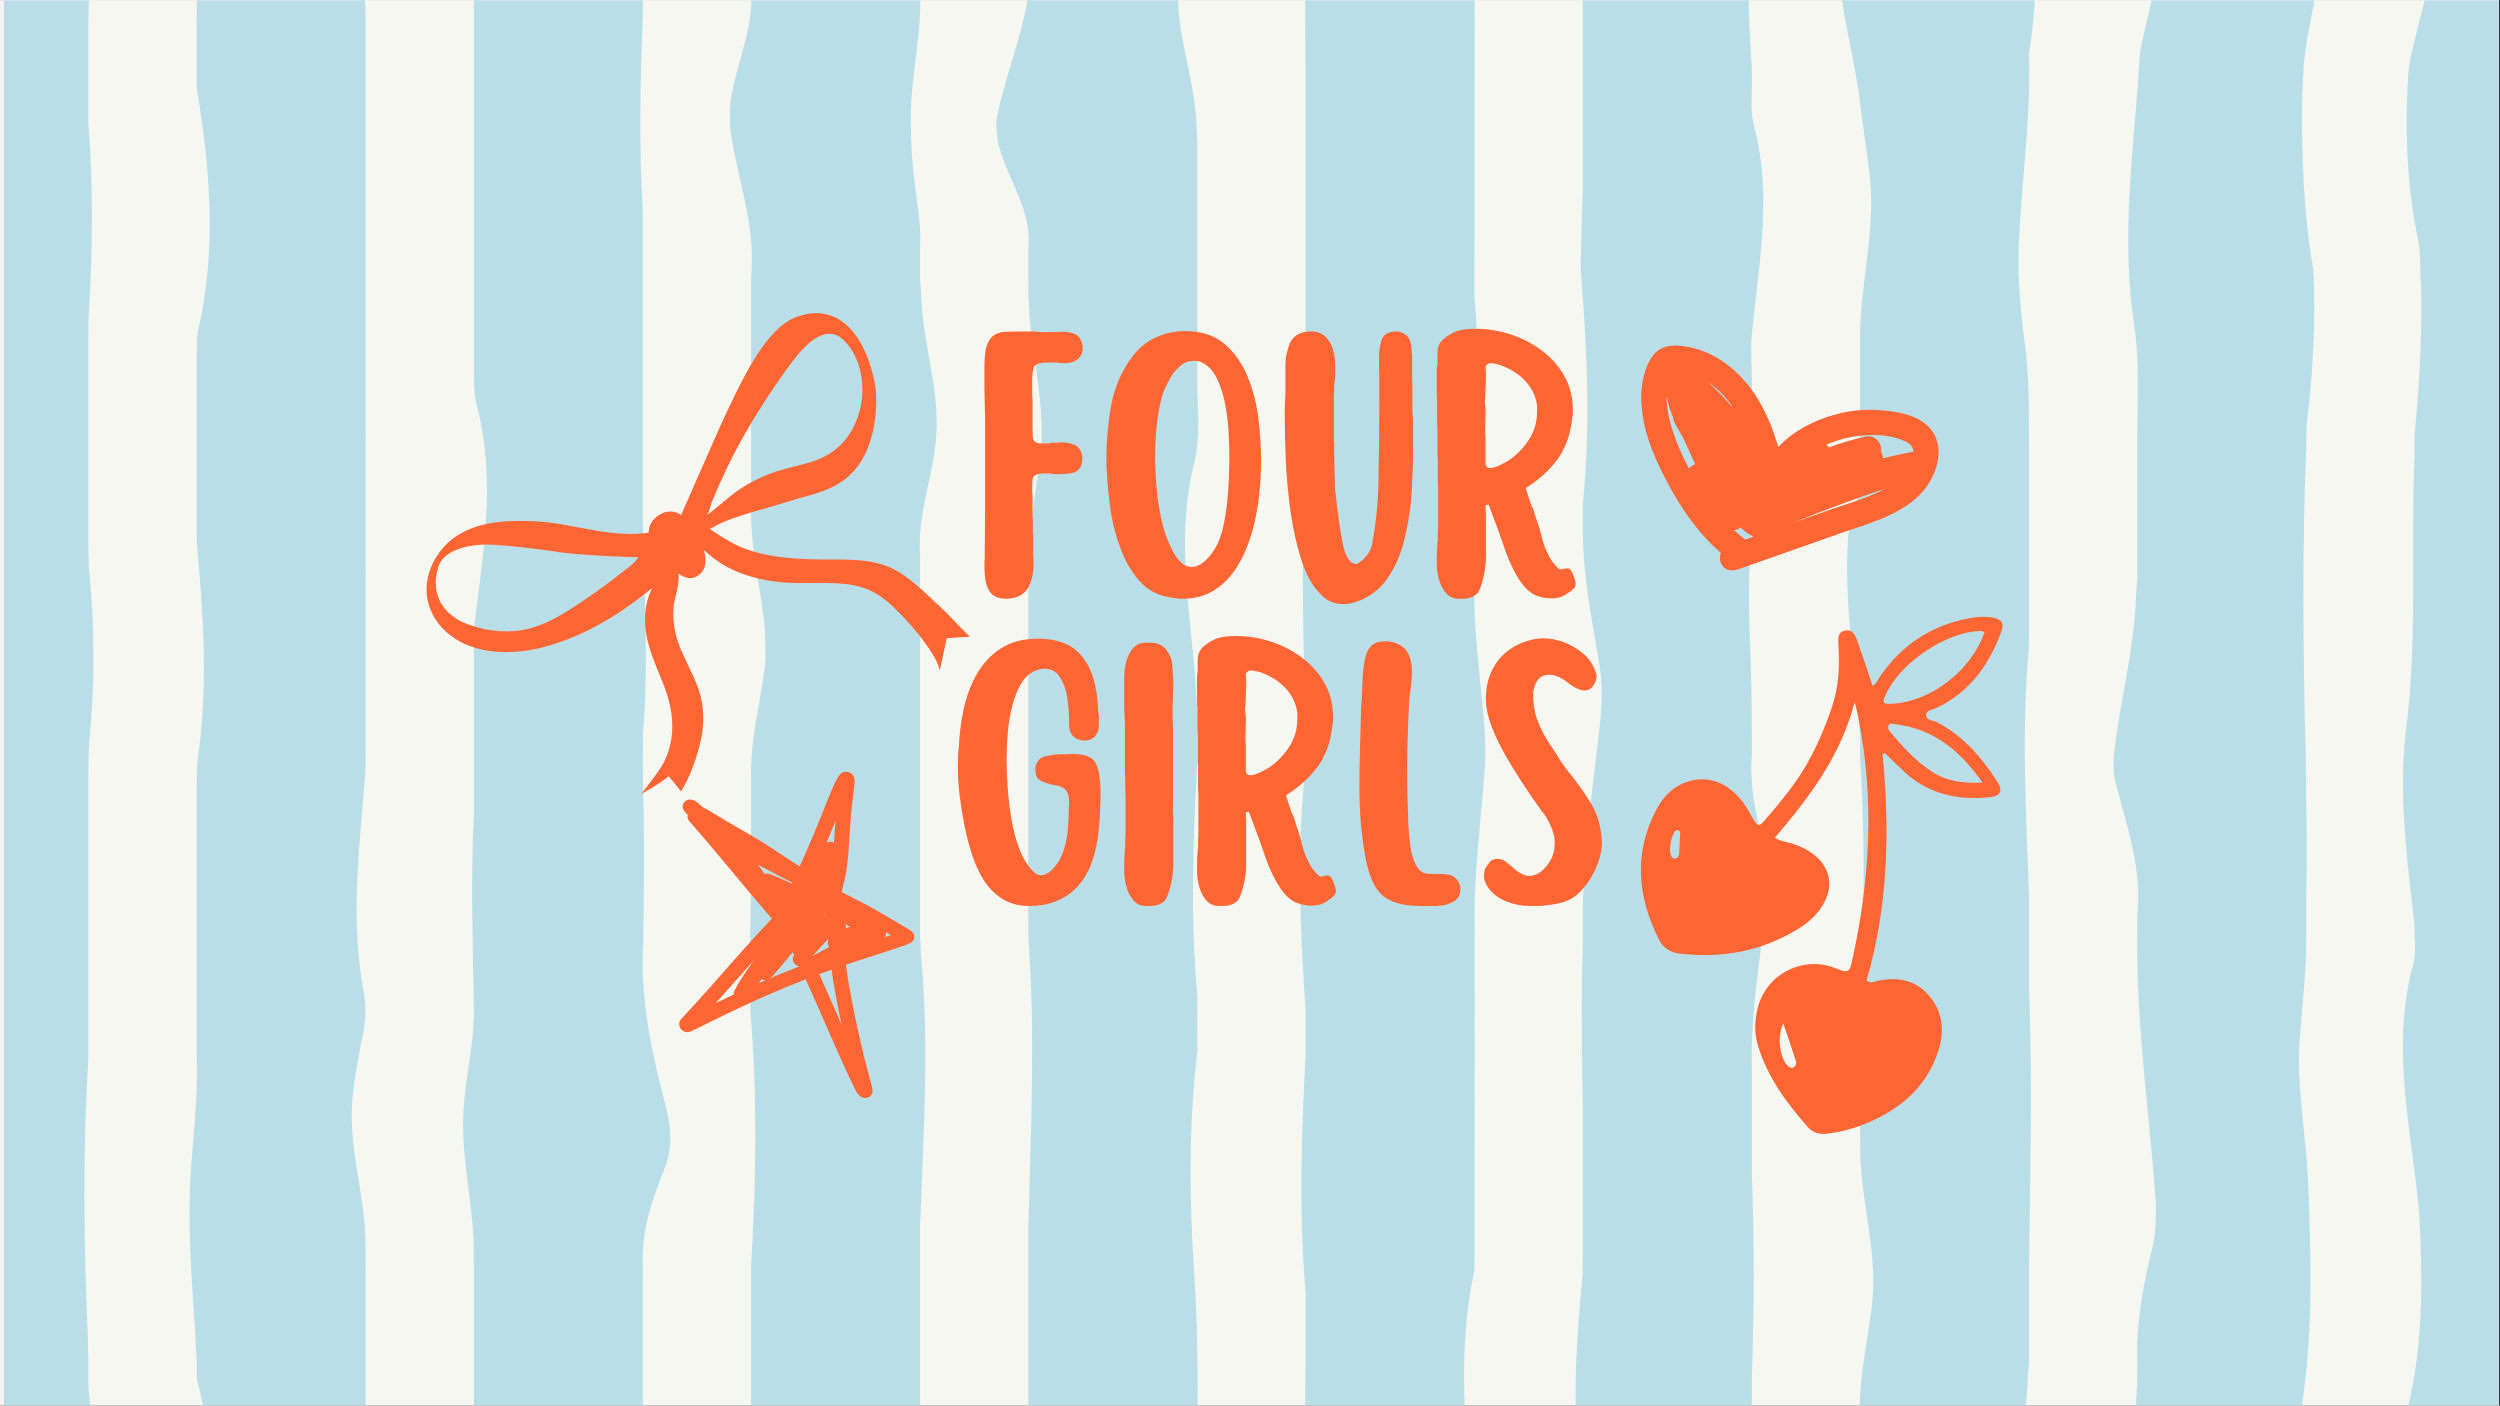 <svg version="1.0" preserveAspectRatio="xMidYMid meet" height="768" viewBox="0 0 1024.5 576" zoomAndPan="magnify" width="1366" xmlns:xlink="http://www.w3.org/1999/xlink" xmlns="http://www.w3.org/2000/svg"><rect x="0" y="0" width="1024.5" height="576" fill="#333333" stroke="none"/><defs><g></g><clipPath id="3484e68fe2"><path clip-rule="nonzero" d="M 0 0.141 L 1024 0.141 L 1024 575.859 L 0 575.859 Z M 0 0.141"></path></clipPath><clipPath id="d3f7ea6900"><path clip-rule="nonzero" d="M 1.594 0.141 L 1024 0.141 L 1024 575.859 L 1.594 575.859 Z M 1.594 0.141"></path></clipPath><clipPath id="e161f88865"><path clip-rule="nonzero" d="M 1.594 0.141 L 40 0.141 L 40 575.859 L 1.594 575.859 Z M 1.594 0.141"></path></clipPath><clipPath id="29912efaf9"><path clip-rule="nonzero" d="M 77 0.141 L 150 0.141 L 150 575.859 L 77 575.859 Z M 77 0.141"></path></clipPath><clipPath id="3d1484a448"><path clip-rule="nonzero" d="M 189 0.141 L 275 0.141 L 275 575.859 L 189 575.859 Z M 189 0.141"></path></clipPath><clipPath id="30c3ce51fe"><path clip-rule="nonzero" d="M 299 0.141 L 386 0.141 L 386 575.859 L 299 575.859 Z M 299 0.141"></path></clipPath><clipPath id="b4aa67ec96"><path clip-rule="nonzero" d="M 408 0.141 L 495 0.141 L 495 575.859 L 408 575.859 Z M 408 0.141"></path></clipPath><clipPath id="23155b3270"><path clip-rule="nonzero" d="M 532 0.141 L 609 0.141 L 609 575.859 L 532 575.859 Z M 532 0.141"></path></clipPath><clipPath id="f8a557f6c8"><path clip-rule="nonzero" d="M 644 0.141 L 725 0.141 L 725 575.859 L 644 575.859 Z M 644 0.141"></path></clipPath><clipPath id="57d8ac505e"><path clip-rule="nonzero" d="M 752 0.141 L 835 0.141 L 835 575.859 L 752 575.859 Z M 752 0.141"></path></clipPath><clipPath id="772008d9c9"><path clip-rule="nonzero" d="M 866 0.141 L 951 0.141 L 951 575.859 L 866 575.859 Z M 866 0.141"></path></clipPath><clipPath id="10f607e64b"><path clip-rule="nonzero" d="M 980 0.141 L 1024 0.141 L 1024 575.859 L 980 575.859 Z M 980 0.141"></path></clipPath><clipPath id="513e947fea"><rect height="277" y="0" width="277" x="0"></rect></clipPath><clipPath id="20378996ff"><path clip-rule="nonzero" d="M 174 128 L 398 128 L 398 326 L 174 326 Z M 174 128"></path></clipPath><clipPath id="7517121f06"><path clip-rule="nonzero" d="M 162.359 233.641 L 338.488 118.098 L 424.426 249.102 L 248.293 364.641 Z M 162.359 233.641"></path></clipPath><clipPath id="30f8d0d5cb"><path clip-rule="nonzero" d="M 162.359 233.641 L 338.488 118.098 L 424.426 249.102 L 248.293 364.641 Z M 162.359 233.641"></path></clipPath><clipPath id="4f6755cd3e"><path clip-rule="nonzero" d="M 672 141 L 795 141 L 795 234 L 672 234 Z M 672 141"></path></clipPath><clipPath id="5845ac83a2"><path clip-rule="nonzero" d="M 695.902 115.207 L 802.895 181.637 L 752.676 262.52 L 645.684 196.09 Z M 695.902 115.207"></path></clipPath><clipPath id="2fc436551e"><path clip-rule="nonzero" d="M 695.902 115.207 L 802.895 181.637 L 752.676 262.52 L 645.684 196.09 Z M 695.902 115.207"></path></clipPath><clipPath id="2017fe27cb"><path clip-rule="nonzero" d="M 278 316 L 375 316 L 375 450 L 278 450 Z M 278 316"></path></clipPath><clipPath id="e0388c738b"><path clip-rule="nonzero" d="M 232.219 376.258 L 320.742 287.734 L 419.863 386.859 L 331.344 475.383 Z M 232.219 376.258"></path></clipPath><clipPath id="5ca3e45524"><path clip-rule="nonzero" d="M 232.219 376.258 L 320.742 287.734 L 419.863 386.859 L 331.344 475.383 Z M 232.219 376.258"></path></clipPath><clipPath id="4812a20e5b"><path clip-rule="nonzero" d="M 672 252 L 821 252 L 821 465 L 672 465 Z M 672 252"></path></clipPath><clipPath id="6fb9a31eb2"><path clip-rule="nonzero" d="M 702.938 222.535 L 840.637 258.941 L 783.344 475.637 L 645.645 439.23 Z M 702.938 222.535"></path></clipPath><clipPath id="4d3ab81345"><path clip-rule="nonzero" d="M 702.938 222.535 L 840.637 258.941 L 783.344 475.637 L 645.645 439.23 Z M 702.938 222.535"></path></clipPath></defs><g clip-path="url(#3484e68fe2)"><path fill-rule="nonzero" fill-opacity="1" d="M 0 0.141 L 1024 0.141 L 1024 575.859 L 0 575.859 Z M 0 0.141" fill="#ffffff"></path><path fill-rule="nonzero" fill-opacity="1" d="M 0 0.141 L 1024 0.141 L 1024 575.859 L 0 575.859 Z M 0 0.141" fill="#f6f4f0"></path></g><g clip-path="url(#d3f7ea6900)"><path fill-rule="nonzero" fill-opacity="1" d="M 1.594 -197.527 L 1024.098 -197.527 L 1024.098 824.973 L 1.594 824.973 Z M 1.594 -197.527" fill="#f6f7f1"></path></g><g clip-path="url(#e161f88865)"><path fill-rule="nonzero" fill-opacity="1" d="M 36.219 783.062 C 37.391 760.863 39.496 738.926 38.914 717.082 C 38.832 713.961 38.691 710.844 38.488 707.727 C 36.109 691.605 34.988 675.371 34.629 659.066 C 34.566 655.805 34.547 652.539 34.633 649.273 C 38.918 622.004 38.918 595.422 36.223 568.324 C 36.219 564.609 36.219 560.867 36.219 557.105 C 36.109 554 36.074 551.098 36.027 548.145 C 34.316 510.555 33.805 472.211 36.211 434.27 C 36.219 431.242 36.219 428.195 36.219 425.145 L 36.219 317.16 C 36.246 313.129 36.297 309.098 36.48 305.055 C 38.918 281 38.918 256.973 36.426 232.836 C 36.273 228.863 36.242 224.887 36.219 220.918 L 36.219 139.035 C 36.23 136.25 36.238 133.48 36.258 130.711 C 37.895 104.109 38.406 77.523 36.219 50.875 C 36.219 48.32 36.219 45.777 36.219 43.25 L 36.219 9.277 C 36.289 6.695 36.305 4.422 36.324 2.137 C 38.406 -23.703 32.27 -48.242 29.715 -74.316 C 28.18 -89.145 33.805 -103.457 35.848 -118.285 C 35.848 -121.863 36.871 -125.953 36.219 -129.324 L 36.219 -197.527 L 1.594 -197.527 L 1.594 824.973 L 36.219 824.973 Z M 36.219 783.062" fill="#b9dee8"></path></g><g clip-path="url(#29912efaf9)"><path fill-rule="nonzero" fill-opacity="1" d="M 149.828 712.883 C 150.879 698.691 144.234 686.422 140.656 672.621 C 135.031 649.613 148.324 629.676 149.746 607.648 C 149.801 605.195 149.809 602.738 149.828 600.27 L 149.828 522.371 C 149.824 518.5 149.82 514.609 149.809 510.691 C 149.859 491.125 143.211 472.211 144.234 452.781 C 144.574 446.988 145.484 441.309 146.488 435.672 C 146.988 432.855 147.512 430.051 148 427.238 C 149.859 420.062 150.371 412.902 148.836 405.234 C 143.211 374.051 147.812 344.398 149.84 314.262 C 149.828 310.715 149.828 307.125 149.828 303.535 L 149.828 239.141 C 149.832 236.055 149.836 232.969 149.852 229.891 C 149.859 214.539 149.859 199.203 149.863 184.062 C 149.844 181.039 149.84 178.016 149.828 175.004 L 149.828 7.113 C 149.777 4.434 149.723 1.77 149.512 -0.891 C 147.812 -18.078 141.168 -34.441 142.188 -51.824 C 143.723 -68.184 149.859 -83.008 149.824 -99.398 C 149.828 -103.438 149.828 -107.379 149.828 -111.211 L 149.828 -197.527 L 80.586 -197.527 L 80.586 -121.438 C 80.586 -119.273 80.586 -117.074 80.57 -114.844 C 80.328 -105.504 78.793 -95.789 78.793 -86.586 C 77.773 -56.934 82.371 -27.281 80.617 2.293 C 80.609 4.434 80.602 6.578 80.586 8.797 L 80.586 28.219 C 80.586 30.695 80.59 33.184 80.582 35.668 C 85.953 68.832 89.02 100.531 81.352 134.785 C 80.328 138.875 80.84 143.477 80.586 147.375 L 80.586 210.832 C 80.586 214.547 80.586 218.27 80.59 222 C 83.395 252.371 85.441 282.023 80.832 312.363 C 80.641 316.176 80.602 319.969 80.586 323.75 L 80.586 425.145 C 80.586 428.195 80.586 431.242 80.582 434.277 C 81.352 452.781 78.281 470.676 77.773 489.082 C 77.262 508.508 78.793 527.938 80.074 547.168 C 80.199 550.359 80.285 553.418 80.586 557.105 C 80.586 559.711 80.586 562.305 80.633 564.887 C 89.02 596.953 87.996 628.141 78.988 660.07 C 78.859 663.5 78.93 666.926 79.059 670.352 C 79.453 680.625 80.371 690.871 82.145 701.102 C 82.367 704.598 82.543 708.039 82.688 711.48 C 83.609 735.348 82.91 759.074 80.586 783.062 L 80.586 824.973 L 149.828 824.973 Z M 149.828 712.883" fill="#b9dee8"></path></g><g clip-path="url(#3d1484a448)"><path fill-rule="nonzero" fill-opacity="1" d="M 263.438 772.48 C 262.844 753.91 264.891 736.016 266.422 717.609 C 267.191 709.43 266.297 701.25 265.281 693.078 C 264.941 690.344 264.582 687.609 264.266 684.863 C 261.309 648.078 263.355 611.27 263.434 574.484 C 263.438 570.66 263.438 566.801 263.438 562.918 L 263.438 527.301 C 263.438 524.141 263.438 520.969 263.449 517.789 C 262.844 503.906 267.445 491.125 272.559 478.344 C 276.137 469.141 274.602 459.43 272.047 450.227 C 266.422 428.754 262.332 407.793 263.574 386.324 C 263.629 382.727 263.684 379.129 263.73 375.527 C 263.973 357.535 264.078 339.531 263.5 321.445 C 263.484 318.457 263.473 315.535 263.438 312.32 C 263.438 308.188 263.453 304.066 263.512 299.965 C 265.91 271.289 263.867 242.148 263.438 213.762 L 263.438 95.68 C 263.445 92.828 263.445 89.988 263.441 87.152 C 261.82 60.141 262.332 33.555 263.438 6.273 C 263.438 3.727 263.438 1.191 263.438 -1.324 C 263.355 -8.367 262.844 -15.523 264.379 -22.68 C 268.98 -50.289 266.934 -76.363 263.633 -103.676 C 263.523 -106.066 263.488 -108.445 263.438 -110.789 L 263.438 -197.527 L 194.195 -197.527 L 194.195 -92.234 C 194.172 -90 194.152 -87.742 194.105 -85.457 C 190.246 -60.004 190.758 -34.441 193.934 -8.875 C 194.051 -6.055 194.105 -3.227 194.195 -0.379 L 194.195 148.086 C 194.336 154.211 193.824 159.836 195.359 165.969 C 203.539 197.156 197.914 226.809 194.195 257.707 L 194.195 334.707 C 192.805 361.27 193.824 387.852 194.195 414.195 C 194.23 417.324 194.066 420.438 193.781 423.539 C 192.93 432.844 191.012 442.047 190.246 451.246 C 188.203 470.676 193.312 489.594 194.09 508.676 C 194.172 512.598 194.184 516.434 194.195 520.25 L 194.195 604.316 C 193.312 635.809 190.246 667.508 194.188 699.211 C 194.195 703.246 194.195 707.207 194.195 711.086 L 194.195 824.973 L 263.438 824.973 Z M 263.438 772.48" fill="#b9dee8"></path></g><g clip-path="url(#30c3ce51fe)"><path fill-rule="nonzero" fill-opacity="1" d="M 376.988 804.098 C 372.762 774.359 373.785 744.707 377.047 714.844 C 377.051 712.023 377.051 709.16 377.051 706.258 L 377.051 672.164 C 377.875 652.68 377.363 632.742 377.051 613.473 L 377.051 502.336 C 378.387 465.051 380.941 428.242 377.367 391.129 C 377.289 388.77 377.23 386.469 377.051 383.801 L 377.051 227.797 C 375.832 211.473 381.965 196.645 383.5 180.797 C 385.543 160.859 378.387 141.941 377.59 122.75 C 377.457 120.051 377.355 117.383 377.051 114.605 L 377.051 102.098 C 377.363 95.418 376.852 89.281 375.832 82.637 C 374.297 71.898 373.273 61.676 373.273 50.938 C 372.762 32.535 377.875 15.152 377.051 -3.395 L 377.051 -33.012 C 376.852 -48.754 381.965 -63.582 385.031 -79.941 C 385.543 -84.031 386.055 -87.609 385.543 -91.699 C 384.012 -109.082 377.363 -124.93 377.051 -142.148 L 377.051 -197.527 L 307.809 -197.527 L 307.809 -117.629 C 307.809 -115.137 307.809 -112.594 307.809 -110.008 C 307.836 -91.699 310.902 -73.293 310.391 -54.891 C 309.367 -39.551 307.836 -24.215 307.809 -8.824 C 307.816 -6.344 307.828 -3.848 307.848 -1.34 C 308.344 14.129 300.676 28.445 299.145 43.781 L 299.145 51.961 C 301.699 72.41 309.879 91.84 307.809 112.91 L 307.809 207.699 C 307.324 224.766 311.926 241.125 313.457 257.996 C 313.457 263.109 313.969 268.219 313.457 273.332 C 311.414 288.672 307.324 304.008 307.809 319.117 L 307.809 341.523 C 307.812 344.359 307.812 347.148 307.816 349.957 C 307.832 368.41 307.258 386.828 307.391 405.305 C 307.414 408.383 307.457 411.469 307.523 414.559 C 310.391 449.203 309.879 483.969 307.809 518.699 C 307.809 521.82 307.809 524.926 307.809 528.02 L 307.809 573.277 C 308.344 608.715 302.723 644.5 311.195 679.34 C 311.816 682.258 312.422 685.137 312.992 688.031 C 313.543 690.883 314.055 693.75 314.48 696.648 C 315.504 703.805 315.504 710.453 314.48 717.609 C 311.414 736.527 306.301 753.91 307.809 772.621 L 307.809 824.973 L 377.051 824.973 L 377.051 811.453 C 377.051 809.254 377.047 806.797 376.988 804.098 Z M 376.988 804.098" fill="#b9dee8"></path></g><g clip-path="url(#b4aa67ec96)"><path fill-rule="nonzero" fill-opacity="1" d="M 490.66 806.324 C 490.863 802.988 490.352 799.922 490.863 796.344 C 498.02 766.18 492.906 738.57 490.676 709.605 C 490.852 707.359 491.023 705.125 491.18 702.895 C 491.66 696.215 492.027 689.566 492.262 682.941 C 492.363 680.004 492.41 677.07 492.301 674.148 C 487.281 644.5 484.727 614.848 490.527 584.75 C 490.777 581.051 490.828 577.371 490.824 573.691 C 490.812 555.367 490.512 537.043 489.137 518.539 C 488.922 514.895 488.73 511.254 488.566 507.613 C 487.406 482.121 487.574 456.703 490.641 431.254 C 490.656 427.031 490.66 422.828 490.66 418.629 C 490.66 415.133 490.66 411.625 490.652 408.105 C 487.793 376.094 488.816 344.398 490.66 312.305 L 490.66 290.914 C 490.309 287.078 490.195 283.965 490.016 280.73 C 487.793 250.328 481.66 220.676 489.328 190 C 491.883 179.773 490.863 169.551 490.66 159.32 L 490.66 59.039 C 490.5 56.098 490.414 53.168 490.273 50.242 C 489.328 29.977 480.637 11.062 483.191 -9.898 C 485.75 -25.238 490.863 -39.043 490.66 -54.141 L 490.66 -197.527 L 421.418 -197.527 L 421.418 -142.434 C 421.418 -138.953 421.418 -135.324 421.418 -131.555 C 422.867 -104.48 423.375 -76.875 421.43 -49.852 C 421.422 -47.23 421.422 -44.586 421.418 -41.91 L 421.418 -32.062 C 421.426 -28.723 421.434 -25.348 421.449 -21.914 C 424.91 2.371 413.664 23.332 408.551 47.871 C 408.039 51.449 408.551 55.027 409.062 58.609 C 412.641 73.434 422.867 85.703 421.418 101.074 L 421.418 113.184 C 421.418 115.738 421.434 118.309 421.465 120.895 C 421.844 144.496 429.512 166.48 425.934 190.512 C 423.887 204.824 421.332 218.117 421.434 232.441 C 421.422 235.145 421.418 237.863 421.418 240.59 L 421.418 373.445 C 421.438 377.512 421.457 381.574 421.492 385.691 C 424.398 424.664 422.355 464.031 421.418 502.699 C 421.418 506.469 421.418 510.234 421.418 513.98 L 421.418 589.828 C 421.484 592.5 421.531 595.156 421.645 597.816 C 428.488 628.652 435.648 659.328 422.355 690.004 C 421.332 692.559 420.82 695.625 421.418 698.793 C 421.418 703.066 421.418 707.254 421.363 711.352 C 421.332 725.277 416.219 738.059 413.664 751.863 C 413.152 756.977 412.641 761.578 413.152 766.691 C 415.195 782.539 421.844 797.363 421.414 813.598 C 421.418 816.07 421.418 818.16 421.418 819.844 L 421.418 824.973 L 490.66 824.973 Z M 490.66 806.324" fill="#b9dee8"></path></g><g clip-path="url(#23155b3270)"><path fill-rule="nonzero" fill-opacity="1" d="M 604.273 705.922 C 604.293 703.574 604.305 701.195 604.324 698.793 C 606.855 676.176 606.863 653.359 605.906 630.723 C 605.77 627.488 605.613 624.262 605.445 621.035 C 599.758 587.75 597.203 554.008 604.156 520.699 C 604.27 517.137 604.273 513.559 604.273 509.969 L 604.273 479.355 C 604.336 449.457 604.355 419.836 604.32 390.148 C 604.316 386.852 604.312 383.551 604.309 380.25 C 603.848 358.199 606.914 336.727 608.449 314.746 C 609.473 300.43 606.914 286.113 605.895 271.801 C 604.359 258.508 603.848 245.727 604.273 232.621 L 604.273 213.805 C 604.273 210.547 604.273 207.293 604.301 204.031 C 606.406 176.195 606.406 148.078 604.188 120.336 C 604.141 117.16 604.16 113.953 604.18 110.75 C 604.246 101.109 604.293 91.461 604.273 81.793 L 604.273 44.426 C 604.277 41.191 604.281 38.062 604.281 34.938 C 604.352 2.406 604.359 -29.836 604.297 -62.41 C 604.289 -66.027 604.285 -69.652 604.273 -73.281 C 603.336 -76.875 603.848 -80.965 603.848 -84.543 C 604.871 -111.641 604.871 -138.734 604.277 -165.859 C 604.273 -169.246 604.273 -172.383 604.273 -175.258 L 604.273 -197.527 L 535.031 -197.527 L 535.031 -31.582 C 534.828 -10.41 534.828 10.551 535.031 31.629 L 535.031 184.062 C 533.297 220.676 533.809 257.996 535.031 295.02 L 535.031 304.371 C 535.031 307.707 535.027 311.043 535.023 314.371 C 531.25 347.465 532.785 380.695 535.02 413.902 C 535.027 417.188 535.031 420.461 535.031 423.73 C 535.02 426.777 535.012 429.809 535 432.848 C 533.297 465.051 532.273 497.262 535.016 529.262 C 535.02 532.066 535.023 534.871 535.031 537.652 L 535.031 555.277 C 534.93 563.59 534.879 572.094 534.879 580.613 C 534.879 583.453 534.887 586.297 534.895 589.133 C 532.785 614.848 536.363 640.41 540.965 665.461 C 541.137 668.02 541.176 670.547 541.117 673.055 C 540.895 682.465 539.242 691.605 537.531 700.98 C 536.961 704.105 536.387 707.258 535.852 710.453 C 536.363 713.008 534.828 715.055 535.34 717.609 C 544.031 748.285 539.941 777.938 535.082 808.281 C 535.031 813.691 535.031 817.867 535.031 820.688 L 535.031 824.973 L 604.273 824.973 C 604.273 824.973 604.273 823.688 604.27 821.211 C 601.293 783.051 603.336 744.195 604.273 705.922 Z M 604.273 705.922" fill="#b9dee8"></path></g><g clip-path="url(#f8a557f6c8)"><path fill-rule="nonzero" fill-opacity="1" d="M 717.867 776.082 C 717.348 756.465 705.586 739.082 708.656 719.145 C 711.211 703.805 718.879 690.004 717.883 673.91 L 717.883 573.625 C 717.887 570.898 717.887 568.156 717.891 565.402 C 718.879 536.625 718.879 507.996 717.883 479.355 L 717.883 437.316 C 717.348 414.438 721.438 392.453 723.992 369.449 C 725.527 354.109 720.414 340.309 718.367 325.48 C 717.855 320.367 717.348 314.746 717.902 309.797 C 717.887 306.965 717.883 304.109 717.883 301.254 C 717.883 289.281 717.719 276.77 717.129 262.922 C 716.543 249.074 716.594 237.344 717.188 227.461 C 717.781 217.578 717.883 206.145 717.883 194.465 L 717.883 155.414 C 717.855 149.609 717.348 143.477 717.855 137.852 C 720.414 109.223 726.547 81.102 718.879 51.961 C 717.348 46.336 717.855 41.227 717.883 35.828 C 717.883 32.949 717.883 30.086 717.883 27.242 C 715.559 -2.043 716.57 -31.891 717.559 -61.355 C 717.676 -64.629 717.793 -67.898 717.934 -71.164 C 720.926 -102.438 722.969 -134.133 717.902 -165.48 C 717.887 -168.035 717.883 -170.461 717.883 -172.746 L 717.883 -197.527 L 648.641 -197.527 L 648.641 -171.531 C 648.84 -156.117 646.281 -141.801 644.75 -126.465 C 643.215 -108.059 644.238 -89.656 647.707 -71.883 C 648.168 -68.629 648.457 -65.344 648.484 -62.016 C 648.641 -59.23 648.641 -56.457 648.641 -53.648 C 648.84 -34.949 648.84 -15.523 648.641 3.148 C 648.641 5.266 648.641 7.395 648.641 9.555 L 648.641 78.293 C 648.332 85.406 648.105 92.527 647.941 99.656 C 647.859 103.219 647.797 106.781 647.75 110.34 C 650.371 142.453 651.906 174.148 648.66 206.414 C 648.641 209.324 648.641 212.164 648.641 215.008 C 648.328 233.457 651.906 251.348 654.973 269.754 C 657.02 279.469 656.508 288.672 655.484 298.383 C 652.418 325.48 648.328 352.066 648.641 379.027 C 648.641 382.121 648.641 385.211 648.633 388.293 C 647.816 409.836 648.328 430.797 648.645 452.434 C 648.641 455.449 648.641 458.457 648.641 461.457 L 648.641 510.184 C 648.641 514.176 648.629 518.148 648.578 522.102 C 645.77 551.453 643.727 581.105 648.727 610.367 C 649.105 613.473 649.418 616.582 649.676 619.691 C 651.918 647.672 649.738 675.746 648.641 703.879 L 648.641 710.738 C 648.328 745.219 647.305 779.473 648.641 813.535 L 648.641 824.973 L 717.883 824.973 L 717.883 785.93 C 717.883 782.812 717.883 779.527 717.867 776.082 Z M 717.867 776.082" fill="#b9dee8"></path></g><g clip-path="url(#57d8ac505e)"><path fill-rule="nonzero" fill-opacity="1" d="M 831.496 792.762 C 830.844 763.621 828.289 734.992 831.375 706.031 C 831.488 703.617 831.496 701.234 831.496 698.836 C 833.91 679.266 825.219 662.395 820.617 643.988 C 819.086 639.387 819.598 634.277 820.105 629.676 C 822.664 608.203 830.332 587.75 830.914 566.223 C 831.012 564.035 831.094 561.859 831.496 559.262 L 831.496 527.562 C 831.496 524.727 831.496 521.879 831.496 519.027 C 831.867 484.48 832.887 449.203 831.789 414.277 C 831.742 411.961 831.703 409.691 831.496 406.422 L 831.496 375.84 C 831.496 373.027 831.496 370.219 831.492 367.438 C 830.332 333.66 828.289 299.406 831.426 265.805 C 831.449 262.945 831.461 260.102 831.496 257.227 L 831.496 190.461 C 831.355 175.172 831.867 160.348 830.332 145.008 C 828.289 130.184 826.754 115.867 827.266 101.043 C 828.289 74.457 832.379 48.383 831.496 21.762 C 832.578 15.207 833.285 8.664 833.711 2.133 C 835.832 -30.539 830.953 -63.008 831.496 -95.934 L 831.496 -197.527 L 762.254 -197.527 L 762.254 -189.426 C 762.254 -186.773 762.254 -183.492 762.266 -179.637 C 761.824 -164.297 765.914 -149.473 767.449 -134.133 C 768.473 -116.75 764.383 -99.367 762.848 -81.984 C 762.848 -76.363 762.336 -71.25 762.375 -65.742 C 762.176 -62.949 761.809 -60.195 761.324 -57.465 C 759.383 -46.539 755.52 -35.973 754.156 -24.727 C 751.602 -1.207 760.289 21.285 762.555 44.824 C 762.898 47.328 763.234 49.773 763.605 52.219 C 764.508 59.375 765.66 66.531 766.426 73.945 C 768.473 96.441 761.824 118.426 762.254 140.926 L 762.254 195.191 C 762.336 204.824 757.223 213.516 757.223 222.719 C 755.691 249.305 760.801 275.379 762.254 302.121 C 762.254 304.945 762.254 307.773 762.262 310.594 C 764.891 350.02 763.359 389.387 762.254 428.535 L 762.254 461.457 C 762.27 464.457 762.281 467.445 762.309 470.43 C 762.336 491.125 768.98 511.062 767.449 531.516 C 765.914 548.387 761.312 564.746 762.254 581.77 L 762.254 666.605 C 763.871 684.891 757.734 701.25 753.645 719.145 C 752.621 722.723 752.109 725.789 752.621 729.367 C 754.668 743.684 761.312 756.465 762.109 770.57 C 762.254 774.336 762.254 777.98 762.254 781.445 L 762.254 824.973 L 831.496 824.973 L 831.496 802.32 C 831.496 799.395 831.496 796.203 831.496 792.762 Z M 831.496 792.762" fill="#b9dee8"></path></g><g clip-path="url(#772008d9c9)"><path fill-rule="nonzero" fill-opacity="1" d="M 945.105 783.062 C 944.57 760.508 944.16 737.707 944.383 714.941 C 944.414 711.582 944.457 708.227 944.52 704.773 C 945.062 690.887 945.551 676.914 945.828 662.918 C 945.898 659.422 945.953 655.922 945.98 652.41 C 946.387 631.207 940.762 611.27 942.297 590.309 C 942.465 587.582 942.664 584.867 942.879 582.168 C 943.102 579.441 943.336 576.719 943.586 573.941 C 947.336 548.535 947.207 523.129 946.355 497.516 C 946.234 493.855 946.098 490.191 945.953 486.523 C 945.363 467.098 941.273 447.668 942.297 427.73 C 943.32 412.395 945.363 397.566 945.105 382.035 L 945.105 364.734 C 945.586 349.785 945.168 334.797 944.969 319.82 C 944.93 316.824 944.898 313.832 944.887 310.836 C 943.828 268.219 943.32 226.297 945.105 183.781 C 945.105 180.859 945.109 177.891 945.176 174.883 C 947.438 156.344 948.707 138.07 948.328 119.777 C 948.262 116.73 948.152 113.68 947.996 110.625 C 944.074 87.738 943.137 64.633 943.391 41.453 C 943.492 38.109 943.617 34.758 943.824 31.375 C 944.34 11.062 953.031 -7.855 949.965 -28.816 C 948.43 -38.02 946.609 -46.645 945.77 -55.566 C 945.492 -58.539 945.32 -61.547 945.309 -64.617 C 942.809 -93.746 943.828 -123.398 945.094 -152.312 C 945.105 -156.402 945.105 -160.258 945.105 -163.855 L 945.105 -197.527 L 875.863 -197.527 L 875.863 -95.883 C 874.812 -71.762 878.391 -49.266 882.48 -25.238 C 883.504 -20.637 884.012 -15.523 883.504 -10.922 C 882.734 -2.742 880.562 5.184 878.715 13.168 C 878.086 15.898 877.492 18.637 876.984 21.461 C 874.812 59.117 868.676 95.93 874.812 134.785 C 876.855 149.609 875.832 163.926 875.863 178.219 L 875.863 237.121 C 875.527 240.504 875.402 243.551 875.234 246.688 C 874.301 266.688 869.188 286.113 866.633 306.055 C 866.121 311.164 865.609 316.277 867.141 321.391 C 871.742 339.285 877.879 356.156 875.863 374.488 L 875.863 383.035 C 875.324 420.062 880.945 456.871 883.504 493.684 C 883.504 498.793 883.504 503.906 882.48 509.531 C 878.391 525.891 875.324 541.738 875.879 558.07 C 875.863 560.895 875.863 563.754 875.762 566.734 C 874.812 595.422 871.23 623.539 875.633 652.367 C 875.734 655.215 875.785 658.082 875.863 660.871 L 875.863 694.531 C 874.988 697.16 874.805 699.387 874.57 701.621 C 867.141 731.414 870.723 761.578 875.855 791.328 C 875.863 794.918 875.863 798.246 875.863 801.301 L 875.863 824.973 L 945.105 824.973 Z M 945.105 783.062" fill="#b9dee8"></path></g><g clip-path="url(#10f607e64b)"><path fill-rule="nonzero" fill-opacity="1" d="M 989.473 -197.527 L 989.473 -169.934 C 989.473 -166.383 989.473 -162.52 989.461 -158.367 C 989.844 -142.824 982.684 -129.02 981.152 -113.684 C 979.105 -89.656 990.355 -67.672 995.461 -45.18 C 997 -39.168 997.605 -33.32 997.574 -27.562 C 997.48 -10.285 991.633 6.203 987.797 23.844 C 986.773 28.957 986.773 33.555 986.512 38.188 C 986.391 41.453 986.309 44.723 986.281 47.996 C 986.137 64.359 987.285 80.848 990.863 97.973 C 992.398 104.621 991.375 110.754 992.172 117.219 C 992.234 120.605 992.258 123.996 992.242 127.391 C 992.18 144.348 991.191 161.324 989.473 178.152 L 989.473 187.41 C 987.797 225.273 990.863 263.109 985.801 300.52 C 985.457 303.871 985.199 307.16 985.027 310.441 C 983.832 333.348 986.867 356.238 989.473 379.094 C 989.402 381.953 989.621 384.777 989.668 387.531 C 989.715 390.281 989.586 392.965 988.82 395.523 C 979.617 430.285 988.309 463.008 991.398 497.238 C 991.574 500.727 991.734 504.215 991.867 507.699 C 992.789 532.098 992.32 556.414 985.77 580.543 C 985.078 583.984 984.82 587.316 984.867 590.586 C 985.129 606.895 993.082 621.664 993.934 637.855 C 993.934 641.945 993.934 645.523 993.746 649.73 C 993.539 652.945 993.203 656.098 992.848 659.266 C 990.738 674.832 987.965 690.449 989.102 706.527 C 989.059 710.855 989.031 714.957 989.012 719.215 C 988.91 737.781 989.059 756.273 989.461 774.707 C 989.473 777.605 989.473 780.391 989.473 783.062 L 989.473 824.973 L 1024.098 824.973 L 1024.098 -197.527 Z M 989.473 -197.527" fill="#b9dee8"></path></g><g transform="matrix(1, 0, 0, 1, 386, 124)"><g clip-path="url(#513e947fea)"><g fill-opacity="1" fill="#ff6634"><g transform="translate(11.943, 121.372)"><g><path d="M 14.656 0 C 11.914 0 9.883 -0.633 8.562 -1.906 C 7.238 -3.188 6.395 -4.852 6.031 -6.906 C 5.664 -8.969 5.484 -11.047 5.484 -13.141 L 5.484 -14.656 C 5.484 -14.832 5.484 -15.055 5.484 -15.328 C 5.484 -15.609 5.523 -15.93 5.609 -16.297 L 5.609 -18.625 L 5.75 -36.562 L 5.75 -61.484 C 5.75 -65.047 5.75 -68.332 5.75 -71.344 C 5.75 -74.352 5.703 -77.141 5.609 -79.703 C 5.523 -81.984 5.484 -84.035 5.484 -85.859 C 5.484 -87.68 5.484 -89.234 5.484 -90.516 L 5.484 -95.719 C 5.484 -97.363 5.594 -99.117 5.812 -100.984 C 6.039 -102.859 6.633 -104.57 7.594 -106.125 C 8.551 -107.676 10.082 -108.68 12.188 -109.141 C 12.375 -109.141 12.469 -109.188 12.469 -109.281 C 13.562 -109.363 14.742 -109.426 16.016 -109.469 C 17.297 -109.52 18.664 -109.547 20.125 -109.547 L 23.422 -109.547 C 23.961 -109.547 24.531 -109.547 25.125 -109.547 C 25.719 -109.547 26.336 -109.5 26.984 -109.406 C 27.711 -109.32 28.375 -109.281 28.969 -109.281 C 29.562 -109.281 30.176 -109.281 30.812 -109.281 L 35.609 -109.281 C 35.879 -109.363 36.242 -109.406 36.703 -109.406 L 37.516 -109.406 C 38.984 -109.406 40.266 -109.223 41.359 -108.859 L 41.484 -108.859 C 43.773 -108.316 45.145 -106.723 45.594 -104.078 C 45.688 -103.984 45.734 -103.844 45.734 -103.656 L 45.734 -102.703 C 45.734 -100.691 45.023 -99.16 43.609 -98.109 C 42.191 -97.066 40.57 -96.547 38.75 -96.547 L 37.391 -96.547 C 37.203 -96.547 36.969 -96.547 36.688 -96.547 C 36.414 -96.547 36.191 -96.586 36.016 -96.672 C 35.742 -96.766 35.469 -96.812 35.188 -96.812 C 34.914 -96.812 34.645 -96.812 34.375 -96.812 L 31.078 -96.812 C 30.805 -96.812 30.535 -96.812 30.266 -96.812 C 29.992 -96.812 29.719 -96.766 29.438 -96.672 L 29.297 -96.672 C 27.473 -96.492 26.289 -95.945 25.75 -95.031 C 25.289 -93.664 25.062 -91.844 25.062 -89.562 L 25.062 -82.844 C 25.156 -82.57 25.203 -82.297 25.203 -82.016 C 25.203 -81.742 25.203 -81.52 25.203 -81.344 L 25.203 -69.844 C 25.203 -68.832 25.223 -67.914 25.266 -67.094 C 25.305 -66.27 25.375 -65.633 25.469 -65.188 C 25.926 -64.363 26.75 -63.859 27.938 -63.672 L 32.047 -63.672 C 32.586 -63.859 33 -63.953 33.281 -63.953 L 35.328 -63.953 C 35.598 -64.047 35.961 -64.094 36.422 -64.094 L 37.109 -64.094 C 39.211 -64.094 41.062 -63.703 42.656 -62.922 C 44.25 -62.148 45.227 -60.578 45.594 -58.203 L 45.594 -57.656 C 45.594 -55.551 45.113 -54.02 44.156 -53.062 C 43.195 -52.102 41.988 -51.531 40.531 -51.344 C 39.07 -51.164 37.566 -51.078 36.016 -51.078 L 34.641 -51.078 C 34.461 -51.078 34.234 -51.078 33.953 -51.078 C 33.68 -51.078 33.41 -51.125 33.141 -51.219 C 32.867 -51.312 32.504 -51.359 32.047 -51.359 L 30.125 -51.359 C 28.207 -51.359 26.789 -51.035 25.875 -50.391 C 25.789 -50.297 25.703 -50.18 25.609 -50.047 C 25.516 -49.91 25.422 -49.707 25.328 -49.438 C 25.242 -49.07 25.176 -48.613 25.125 -48.062 C 25.082 -47.52 25.062 -46.836 25.062 -46.016 L 25.062 -43.141 C 25.156 -42.859 25.203 -42.582 25.203 -42.312 C 25.203 -42.039 25.203 -41.812 25.203 -41.625 L 25.203 -34.922 C 25.203 -34.555 25.203 -34.191 25.203 -33.828 C 25.203 -33.461 25.242 -33.098 25.328 -32.734 L 25.328 -28.203 C 25.328 -27.836 25.328 -27.473 25.328 -27.109 C 25.328 -26.742 25.375 -26.379 25.469 -26.016 L 25.469 -21.219 C 25.469 -20.312 25.469 -19.379 25.469 -18.422 C 25.469 -17.461 25.516 -16.477 25.609 -15.469 L 25.609 -14.109 C 25.609 -10.453 24.875 -7.273 23.406 -4.578 C 21.945 -1.891 19.211 -0.363 15.203 0 Z M 14.656 0"></path></g></g></g><g fill-opacity="1" fill="#ff6634"><g transform="translate(61.915, 121.372)"><g><path d="M 36.562 0 C 35.645 0 34.727 -0.066 33.812 -0.203 C 32.906 -0.336 31.953 -0.5 30.953 -0.688 C 26.203 -1.508 22.227 -3.723 19.031 -7.328 C 15.832 -10.93 13.273 -15.289 11.359 -20.406 C 9.359 -25.695 7.988 -30.898 7.25 -36.016 C 6.52 -41.129 6.02 -45.832 5.75 -50.125 L 5.75 -50.531 C 5.656 -51.812 5.586 -53 5.547 -54.094 C 5.504 -55.188 5.484 -56.281 5.484 -57.375 C 5.484 -64.133 6.07 -71.07 7.25 -78.188 C 8.438 -85.312 10.992 -91.797 14.922 -97.641 L 15.062 -97.641 C 18.07 -102.297 21.859 -105.535 26.422 -107.359 C 29.711 -108.91 33.551 -109.688 37.938 -109.688 C 44.414 -109.688 49.707 -107.953 53.812 -104.484 C 57.926 -101.016 61.125 -96.492 63.406 -90.922 C 65.688 -85.266 67.164 -79.398 67.844 -73.328 C 68.531 -67.254 68.875 -61.617 68.875 -56.422 C 68.875 -51.672 68.578 -46.719 67.984 -41.562 C 67.391 -36.406 66.363 -31.359 64.906 -26.422 C 63.445 -21.492 61.484 -17.047 59.016 -13.078 C 56.555 -9.109 53.477 -5.938 49.781 -3.562 C 46.082 -1.188 41.676 0 36.562 0 Z M 25.469 -58.062 C 25.469 -54.039 25.672 -49.75 26.078 -45.188 C 26.492 -40.625 27.203 -36.148 28.203 -31.766 C 29.211 -27.391 30.676 -23.375 32.594 -19.719 C 34.781 -15.613 37.062 -13.422 39.438 -13.141 L 39.844 -13.141 C 39.938 -13.055 40.078 -13.016 40.266 -13.016 C 42.086 -13.016 43.773 -13.676 45.328 -15 C 46.879 -16.32 48.25 -17.895 49.438 -19.719 C 50.625 -21.539 51.445 -23.188 51.906 -24.656 L 52.719 -26.844 C 54 -31.77 54.844 -36.992 55.25 -42.516 C 55.664 -48.035 55.875 -53.352 55.875 -58.469 C 55.875 -60.938 55.781 -64.039 55.594 -67.781 C 55.414 -71.531 54.957 -75.41 54.219 -79.422 C 53.488 -83.441 52.348 -87.047 50.797 -90.234 C 49.242 -93.43 47.102 -95.672 44.375 -96.953 C 43.551 -97.316 42.547 -97.5 41.359 -97.5 C 39.16 -97.5 37.219 -96.742 35.531 -95.234 C 33.844 -93.734 32.453 -91.953 31.359 -89.891 C 30.266 -87.836 29.395 -86.035 28.75 -84.484 C 27.477 -80.191 26.613 -75.832 26.156 -71.406 C 25.695 -66.977 25.469 -62.531 25.469 -58.062 Z M 25.469 -58.062"></path></g></g></g><g fill-opacity="1" fill="#ff6634"><g transform="translate(135.025, 121.372)"><g><path d="M 29.438 2.188 C 25.602 2.188 22.457 0.773 20 -2.047 C 16.707 -5.336 14.102 -10.039 12.188 -16.156 C 10.27 -22.27 8.812 -28.844 7.812 -35.875 C 6.801 -43.457 6.16 -50.441 5.891 -56.828 C 5.617 -63.223 5.484 -69.066 5.484 -74.359 C 5.484 -75.547 5.484 -76.734 5.484 -77.922 C 5.484 -79.109 5.523 -80.297 5.609 -81.484 C 5.703 -82.672 5.75 -83.812 5.75 -84.906 C 5.75 -86 5.75 -87.141 5.75 -88.328 L 5.75 -95.859 C 5.75 -97.41 5.906 -98.891 6.219 -100.297 C 6.539 -101.711 6.977 -103.156 7.531 -104.625 L 7.531 -104.75 C 9.176 -107.945 12.004 -109.547 16.016 -109.547 L 16.156 -109.547 C 18.625 -109.547 20.586 -108.859 22.047 -107.484 C 23.504 -106.117 24.551 -104.383 25.188 -102.281 C 25.832 -100.188 26.156 -98.094 26.156 -96 L 26.156 -92.844 C 26.156 -92.383 26.156 -91.879 26.156 -91.328 C 26.156 -90.785 26.109 -90.285 26.016 -89.828 C 25.922 -89.367 25.852 -88.891 25.812 -88.391 C 25.77 -87.891 25.75 -87.41 25.75 -86.953 L 25.75 -84.906 C 25.656 -84.539 25.609 -84.219 25.609 -83.938 C 25.609 -83.664 25.609 -83.441 25.609 -83.266 L 25.609 -66.281 C 25.609 -65.914 25.609 -65.504 25.609 -65.047 C 25.609 -64.586 25.656 -64.129 25.75 -63.672 L 25.75 -60.531 C 25.75 -58.883 25.77 -56.988 25.812 -54.844 C 25.852 -52.695 25.922 -50.391 26.016 -47.922 L 26.016 -46.422 C 26.016 -46.148 26.016 -45.875 26.016 -45.594 C 26.016 -45.32 26.062 -45.051 26.156 -44.781 C 27.07 -35.645 28.098 -28.27 29.234 -22.656 C 30.379 -17.039 32.273 -14.234 34.922 -14.234 L 35.062 -14.234 C 36.156 -14.879 37.066 -15.566 37.797 -16.297 C 38.523 -17.023 39.227 -17.891 39.906 -18.891 C 40.594 -19.898 41.078 -21.18 41.359 -22.734 C 42.086 -26.836 42.633 -30.645 43 -34.156 C 43.363 -37.676 43.633 -41.266 43.812 -44.922 C 44.094 -57.785 44.234 -70.609 44.234 -83.391 L 44.234 -91.203 C 44.141 -92.484 44.094 -93.758 44.094 -95.031 C 44.094 -96.312 44.094 -97.547 44.094 -98.734 L 44.094 -99.828 C 44.094 -101.379 44.367 -103.16 44.922 -105.172 C 45.461 -108.086 47.562 -109.547 51.219 -109.547 L 51.359 -109.547 C 52.723 -109.547 54.066 -109 55.391 -107.906 C 56.711 -106.812 57.422 -104.484 57.516 -100.922 C 57.609 -100.555 57.656 -100.234 57.656 -99.953 C 57.656 -99.68 57.656 -99.41 57.656 -99.141 L 57.656 -93.25 C 57.656 -92.344 57.656 -91.43 57.656 -90.516 C 57.656 -89.598 57.695 -88.688 57.781 -87.781 L 57.781 -82.156 C 57.781 -80.969 57.781 -79.801 57.781 -78.656 C 57.781 -77.52 57.828 -76.316 57.922 -75.047 C 58.016 -73.859 58.062 -72.602 58.062 -71.281 C 58.062 -69.957 58.062 -68.656 58.062 -67.375 L 58.062 -61.484 C 58.062 -56.273 57.879 -50.453 57.516 -44.016 C 57.148 -37.586 56.191 -31.176 54.641 -24.781 C 53.18 -18.488 50.785 -12.969 47.453 -8.219 C 44.117 -3.469 39.617 -0.227 33.953 1.5 C 32.398 1.957 30.895 2.188 29.438 2.188 Z M 29.438 2.188"></path></g></g></g><g fill-opacity="1" fill="#ff6634"><g transform="translate(197.319, 121.372)"><g><path d="M 14.375 0 C 12.281 0 10.566 -0.773 9.234 -2.328 C 7.91 -3.879 6.953 -5.75 6.359 -7.938 C 5.773 -10.133 5.484 -12.098 5.484 -13.828 L 5.484 -16.297 C 5.484 -17.391 5.504 -18.504 5.547 -19.641 C 5.586 -20.785 5.656 -21.906 5.75 -23 C 5.844 -23.457 5.891 -23.867 5.891 -24.234 C 5.891 -24.598 5.891 -24.961 5.891 -25.328 L 5.891 -27.109 C 5.984 -28.117 6.031 -29.145 6.031 -30.188 C 6.031 -31.238 6.031 -32.27 6.031 -33.281 L 6.031 -45.469 C 5.938 -46.469 5.891 -47.469 5.891 -48.469 C 5.891 -49.477 5.891 -50.484 5.891 -51.484 L 5.891 -57.375 C 5.797 -58.102 5.75 -58.852 5.75 -59.625 C 5.75 -60.406 5.75 -61.117 5.75 -61.766 L 5.75 -69.703 C 5.656 -70.984 5.609 -72.305 5.609 -73.672 C 5.609 -75.035 5.609 -76.359 5.609 -77.641 L 5.609 -81.344 C 5.523 -81.801 5.484 -82.281 5.484 -82.781 C 5.484 -83.281 5.484 -83.758 5.484 -84.219 L 5.484 -93.672 C 5.484 -94.035 5.484 -94.375 5.484 -94.688 C 5.484 -95.008 5.523 -95.305 5.609 -95.578 C 5.703 -95.859 5.75 -96.133 5.75 -96.406 C 5.75 -96.676 5.75 -96.945 5.75 -97.219 L 5.75 -100.922 C 5.75 -103.203 6.594 -105.051 8.281 -106.469 C 9.969 -107.883 11.77 -108.957 13.688 -109.688 C 15.695 -110.32 18.301 -110.641 21.5 -110.641 C 26.25 -110.641 30.953 -109.883 35.609 -108.375 C 40.266 -106.875 44.531 -104.688 48.406 -101.812 C 52.289 -98.938 55.395 -95.441 57.719 -91.328 C 60.051 -87.223 61.219 -82.613 61.219 -77.5 L 61.219 -76.141 C 61.219 -75.953 61.219 -75.723 61.219 -75.453 C 61.219 -75.18 61.172 -74.953 61.078 -74.766 C 60.797 -72.211 60.359 -69.77 59.766 -67.438 C 59.18 -65.113 58.297 -62.898 57.109 -60.797 L 56.969 -60.25 C 53.676 -54.594 48.656 -49.617 41.906 -45.328 L 43.812 -39.438 C 44 -38.707 44.273 -38.066 44.641 -37.516 C 45.004 -36.879 45.234 -36.242 45.328 -35.609 C 45.961 -33.773 46.578 -31.898 47.172 -29.984 C 47.766 -28.066 48.156 -26.695 48.344 -25.875 C 48.52 -25.062 48.742 -24.219 49.016 -23.344 C 49.297 -22.477 49.617 -21.547 49.984 -20.547 C 50.441 -19.535 50.895 -18.57 51.344 -17.656 C 51.801 -16.75 52.305 -15.93 52.859 -15.203 C 53.586 -14.191 54.316 -13.344 55.047 -12.656 C 55.773 -11.977 56.645 -11.867 57.656 -12.328 C 58.383 -12.504 59.066 -12.504 59.703 -12.328 C 60.336 -12.047 61.023 -10.859 61.766 -8.766 C 62.578 -6.754 62.57 -5.289 61.75 -4.375 C 60.938 -3.469 60.07 -2.785 59.156 -2.328 L 58.469 -1.781 C 57.469 -1.145 56.461 -0.711 55.453 -0.484 C 54.453 -0.254 53.453 -0.141 52.453 -0.141 C 51.172 -0.141 49.957 -0.273 48.812 -0.547 C 47.676 -0.816 46.648 -1.133 45.734 -1.5 C 42.535 -3.051 39.57 -6.566 36.844 -12.047 C 35.562 -14.609 34.508 -17.051 33.688 -19.375 C 32.863 -21.707 31.953 -24.332 30.953 -27.25 L 26.703 -38.609 L 25.469 -38.344 L 25.469 -37.25 L 25.609 -34.781 L 25.609 -17.25 C 25.609 -14.426 25.266 -11.57 24.578 -8.688 C 23.891 -5.812 23.18 -3.785 22.453 -2.609 C 20.992 -0.867 18.848 0 16.016 0 Z M 25.328 -69.297 C 25.328 -68.836 25.328 -68.352 25.328 -67.844 C 25.328 -67.344 25.375 -66.867 25.469 -66.422 L 25.469 -54.906 C 25.832 -54 26.426 -53.547 27.25 -53.547 L 27.391 -53.547 C 27.66 -53.547 28.344 -53.68 29.438 -53.953 C 30.531 -54.316 32.223 -55.141 34.516 -56.422 C 37.984 -58.703 40.859 -61.578 43.141 -65.047 C 45.422 -68.516 46.562 -72.348 46.562 -76.547 L 46.562 -79.156 C 46.102 -82.801 44.594 -86.062 42.031 -88.938 C 39.477 -91.812 36.008 -94.07 31.625 -95.719 C 30.625 -95.988 29.801 -96.191 29.156 -96.328 C 28.52 -96.473 27.883 -96.547 27.25 -96.547 L 27.109 -96.547 C 27.109 -96.453 27.02 -96.406 26.844 -96.406 C 26.113 -96.039 25.656 -95.629 25.469 -95.172 L 25.609 -92.438 L 25.609 -90.234 L 25.328 -82.297 L 25.328 -82.156 C 25.148 -81.156 25.148 -80.156 25.328 -79.156 C 25.422 -78.602 25.469 -78.051 25.469 -77.5 C 25.469 -76.957 25.469 -76.457 25.469 -76 Z M 25.328 -69.297"></path></g></g></g><g fill-opacity="1" fill="#ff6634"><g transform="translate(1.048, 247.273)"><g><path d="M 34.922 0 C 30.441 0 26.648 -1.004 23.547 -3.016 C 20.441 -5.023 17.883 -7.672 15.875 -10.953 C 13.875 -14.242 12.281 -17.805 11.094 -21.641 C 9.906 -25.473 8.945 -29.211 8.219 -32.859 C 7.395 -36.973 6.734 -41.035 6.234 -45.047 C 5.734 -49.066 5.484 -53.129 5.484 -57.234 C 5.484 -58.422 5.504 -59.609 5.547 -60.797 C 5.586 -61.984 5.656 -63.219 5.75 -64.5 L 5.891 -64.906 C 6.066 -70.113 6.723 -75.363 7.859 -80.656 C 9.004 -85.945 10.812 -90.758 13.281 -95.094 C 15.75 -99.438 19.035 -102.93 23.141 -105.578 C 27.242 -108.223 32.359 -109.547 38.484 -109.547 C 42.68 -109.547 46.469 -108.816 49.844 -107.359 C 53.219 -105.898 56.047 -103.254 58.328 -99.422 L 58.469 -99.422 C 61.301 -94.117 62.805 -87.586 62.984 -79.828 L 63.125 -78.875 L 63.125 -78.734 C 63.219 -78.273 63.266 -77.844 63.266 -77.438 C 63.266 -77.031 63.266 -76.598 63.266 -76.141 L 63.266 -73.406 C 63.172 -71.758 62.488 -70.297 61.219 -69.016 C 60.113 -68.191 58.742 -67.781 57.109 -67.781 L 56.828 -67.781 C 55.004 -67.969 53.547 -68.656 52.453 -69.844 C 51.535 -71.031 51.078 -72.352 51.078 -73.812 L 51.078 -74.766 C 51.078 -77.867 50.848 -81.223 50.391 -84.828 C 49.93 -88.43 48.836 -91.469 47.109 -93.938 L 47.109 -94.078 C 45.734 -96.172 43.676 -97.219 40.938 -97.219 L 40.391 -97.219 C 40.023 -97.219 39.801 -97.176 39.719 -97.094 L 39.578 -97.094 C 36.473 -96.539 33.984 -94.895 32.109 -92.156 C 30.234 -89.414 28.816 -86.148 27.859 -82.359 C 26.898 -78.578 26.258 -74.742 25.938 -70.859 C 25.625 -66.984 25.469 -63.629 25.469 -60.797 L 25.469 -60.109 C 25.469 -56.922 25.602 -53.203 25.875 -48.953 C 26.156 -44.711 26.66 -40.352 27.391 -35.875 C 28.117 -31.406 29.211 -27.254 30.672 -23.422 C 32.129 -19.586 34.094 -16.438 36.562 -13.969 C 37.383 -13.051 38.391 -12.594 39.578 -12.594 C 40.766 -12.594 42.039 -13.141 43.406 -14.234 C 45.781 -16.43 47.492 -19.008 48.547 -21.969 C 49.598 -24.938 50.258 -27.992 50.531 -31.141 C 50.801 -34.297 50.938 -37.242 50.938 -39.984 L 50.938 -40.266 C 51.031 -40.535 51.078 -41.172 51.078 -42.172 C 51.078 -44.547 50.711 -46.191 49.984 -47.109 L 49.984 -47.25 C 49.066 -48.52 47.148 -49.336 44.234 -49.703 L 44.094 -49.703 C 42.27 -50.16 40.672 -50.734 39.297 -51.422 C 37.93 -52.109 37.25 -53.547 37.25 -55.734 L 37.25 -56.828 C 37.789 -59.379 39.203 -60.906 41.484 -61.406 C 43.773 -61.914 45.969 -62.172 48.062 -62.172 L 50.25 -62.172 C 50.531 -62.266 50.898 -62.312 51.359 -62.312 L 52.172 -62.312 C 56.734 -62.312 59.766 -61.395 61.266 -59.562 C 62.773 -57.738 63.625 -54.453 63.812 -49.703 C 63.906 -49.336 63.953 -48.992 63.953 -48.672 C 63.953 -48.359 63.953 -48.02 63.953 -47.656 L 63.953 -45.469 C 63.953 -40.812 63.695 -35.926 63.188 -30.812 C 62.688 -25.695 61.57 -20.945 59.844 -16.562 L 59.844 -16.438 C 56.102 -7.488 49.578 -2.145 40.266 -0.406 L 40.125 -0.406 C 38.383 -0.133 36.648 0 34.922 0 Z M 34.922 0"></path></g></g></g><g fill-opacity="1" fill="#ff6634"><g transform="translate(69.229, 247.273)"><g><path d="M 14.375 0 C 12.281 0 10.566 -0.773 9.234 -2.328 C 7.91 -3.879 6.953 -5.75 6.359 -7.938 C 5.773 -10.133 5.484 -12.145 5.484 -13.969 L 5.484 -16.297 C 5.484 -17.484 5.504 -18.625 5.547 -19.719 C 5.586 -20.812 5.656 -21.953 5.75 -23.141 C 5.844 -23.504 5.891 -23.867 5.891 -24.234 C 5.891 -24.598 5.891 -24.961 5.891 -25.328 L 5.891 -27.25 C 5.984 -28.25 6.031 -29.273 6.031 -30.328 C 6.031 -31.379 6.031 -32.406 6.031 -33.406 L 6.031 -45.594 C 5.938 -46.602 5.891 -47.609 5.891 -48.609 C 5.891 -49.617 5.891 -50.625 5.891 -51.625 L 5.891 -52.719 C 5.797 -53.539 5.75 -54.363 5.75 -55.188 C 5.75 -56.008 5.75 -56.785 5.75 -57.516 L 5.75 -69.969 C 5.75 -71.25 5.75 -72.57 5.75 -73.938 C 5.75 -75.312 5.703 -76.641 5.609 -77.922 L 5.609 -78.734 C 5.523 -79.191 5.484 -79.672 5.484 -80.172 C 5.484 -80.68 5.484 -81.16 5.484 -81.609 L 5.484 -93.938 C 5.484 -95.758 5.734 -97.742 6.234 -99.891 C 6.734 -102.035 7.645 -103.906 8.969 -105.5 C 10.289 -107.102 12.094 -107.906 14.375 -107.906 L 16.016 -107.906 C 18.848 -107.906 20.992 -107.039 22.453 -105.312 C 24.098 -103.207 24.988 -101.195 25.125 -99.281 C 25.258 -97.363 25.422 -95.172 25.609 -92.703 L 25.609 -90.516 L 25.328 -82.578 C 25.328 -81.023 25.328 -79.445 25.328 -77.844 C 25.328 -76.25 25.375 -74.676 25.469 -73.125 L 25.469 -52.719 C 25.469 -49.801 25.469 -46.879 25.469 -43.953 C 25.469 -41.035 25.516 -38.113 25.609 -35.188 L 25.609 -17.25 C 25.609 -14.426 25.266 -11.57 24.578 -8.688 C 23.891 -5.812 23.18 -3.785 22.453 -2.609 C 20.992 -0.867 18.848 0 16.016 0 Z M 14.375 0"></path></g></g></g><g fill-opacity="1" fill="#ff6634"><g transform="translate(99.075, 247.273)"><g><path d="M 14.375 0 C 12.281 0 10.566 -0.773 9.234 -2.328 C 7.91 -3.879 6.953 -5.75 6.359 -7.938 C 5.773 -10.133 5.484 -12.098 5.484 -13.828 L 5.484 -16.297 C 5.484 -17.391 5.504 -18.504 5.547 -19.641 C 5.586 -20.785 5.656 -21.906 5.75 -23 C 5.844 -23.457 5.891 -23.867 5.891 -24.234 C 5.891 -24.598 5.891 -24.961 5.891 -25.328 L 5.891 -27.109 C 5.984 -28.117 6.031 -29.145 6.031 -30.188 C 6.031 -31.238 6.031 -32.27 6.031 -33.281 L 6.031 -45.469 C 5.938 -46.469 5.891 -47.469 5.891 -48.469 C 5.891 -49.477 5.891 -50.484 5.891 -51.484 L 5.891 -57.375 C 5.797 -58.102 5.75 -58.852 5.75 -59.625 C 5.75 -60.406 5.75 -61.117 5.75 -61.766 L 5.75 -69.703 C 5.656 -70.984 5.609 -72.305 5.609 -73.672 C 5.609 -75.035 5.609 -76.359 5.609 -77.641 L 5.609 -81.344 C 5.523 -81.801 5.484 -82.281 5.484 -82.781 C 5.484 -83.281 5.484 -83.758 5.484 -84.219 L 5.484 -93.672 C 5.484 -94.035 5.484 -94.375 5.484 -94.688 C 5.484 -95.008 5.523 -95.305 5.609 -95.578 C 5.703 -95.859 5.75 -96.133 5.75 -96.406 C 5.75 -96.676 5.75 -96.945 5.75 -97.219 L 5.75 -100.922 C 5.75 -103.203 6.594 -105.051 8.281 -106.469 C 9.969 -107.883 11.77 -108.957 13.688 -109.688 C 15.695 -110.32 18.301 -110.641 21.5 -110.641 C 26.25 -110.641 30.953 -109.883 35.609 -108.375 C 40.266 -106.875 44.531 -104.688 48.406 -101.812 C 52.289 -98.938 55.395 -95.441 57.719 -91.328 C 60.051 -87.223 61.219 -82.613 61.219 -77.5 L 61.219 -76.141 C 61.219 -75.953 61.219 -75.723 61.219 -75.453 C 61.219 -75.18 61.172 -74.953 61.078 -74.766 C 60.797 -72.211 60.359 -69.77 59.766 -67.438 C 59.18 -65.113 58.297 -62.898 57.109 -60.797 L 56.969 -60.25 C 53.676 -54.594 48.656 -49.617 41.906 -45.328 L 43.812 -39.438 C 44 -38.707 44.273 -38.066 44.641 -37.516 C 45.004 -36.879 45.234 -36.242 45.328 -35.609 C 45.961 -33.773 46.578 -31.898 47.172 -29.984 C 47.766 -28.066 48.156 -26.695 48.344 -25.875 C 48.52 -25.062 48.742 -24.219 49.016 -23.344 C 49.297 -22.477 49.617 -21.547 49.984 -20.547 C 50.441 -19.535 50.895 -18.57 51.344 -17.656 C 51.801 -16.75 52.305 -15.93 52.859 -15.203 C 53.586 -14.191 54.316 -13.344 55.047 -12.656 C 55.773 -11.977 56.645 -11.867 57.656 -12.328 C 58.383 -12.504 59.066 -12.504 59.703 -12.328 C 60.336 -12.047 61.023 -10.859 61.766 -8.766 C 62.578 -6.754 62.57 -5.289 61.75 -4.375 C 60.938 -3.469 60.07 -2.785 59.156 -2.328 L 58.469 -1.781 C 57.469 -1.145 56.461 -0.711 55.453 -0.484 C 54.453 -0.254 53.453 -0.141 52.453 -0.141 C 51.172 -0.141 49.957 -0.273 48.812 -0.547 C 47.676 -0.816 46.648 -1.133 45.734 -1.5 C 42.535 -3.051 39.57 -6.566 36.844 -12.047 C 35.562 -14.609 34.508 -17.051 33.688 -19.375 C 32.863 -21.707 31.953 -24.332 30.953 -27.25 L 26.703 -38.609 L 25.469 -38.344 L 25.469 -37.25 L 25.609 -34.781 L 25.609 -17.25 C 25.609 -14.426 25.266 -11.57 24.578 -8.688 C 23.891 -5.812 23.18 -3.785 22.453 -2.609 C 20.992 -0.867 18.848 0 16.016 0 Z M 25.328 -69.297 C 25.328 -68.836 25.328 -68.352 25.328 -67.844 C 25.328 -67.344 25.375 -66.867 25.469 -66.422 L 25.469 -54.906 C 25.832 -54 26.426 -53.547 27.25 -53.547 L 27.391 -53.547 C 27.66 -53.547 28.344 -53.68 29.438 -53.953 C 30.531 -54.316 32.223 -55.141 34.516 -56.422 C 37.984 -58.703 40.859 -61.578 43.141 -65.047 C 45.422 -68.516 46.562 -72.348 46.562 -76.547 L 46.562 -79.156 C 46.102 -82.801 44.594 -86.062 42.031 -88.938 C 39.477 -91.812 36.008 -94.07 31.625 -95.719 C 30.625 -95.988 29.801 -96.191 29.156 -96.328 C 28.52 -96.473 27.883 -96.547 27.25 -96.547 L 27.109 -96.547 C 27.109 -96.453 27.02 -96.406 26.844 -96.406 C 26.113 -96.039 25.656 -95.629 25.469 -95.172 L 25.609 -92.438 L 25.609 -90.234 L 25.328 -82.297 L 25.328 -82.156 C 25.148 -81.156 25.148 -80.156 25.328 -79.156 C 25.422 -78.602 25.469 -78.051 25.469 -77.5 C 25.469 -76.957 25.469 -76.457 25.469 -76 Z M 25.328 -69.297"></path></g></g></g><g fill-opacity="1" fill="#ff6634"><g transform="translate(165.613, 247.273)"><g><path d="M 30.953 0 C 25.93 0 21.867 -0.66 18.766 -1.984 C 15.66 -3.305 13.285 -5.473 11.641 -8.484 C 9.992 -11.504 8.719 -15.523 7.812 -20.547 C 7.07 -24.742 6.5 -29.125 6.094 -33.688 C 5.688 -38.25 5.484 -43.039 5.484 -48.062 L 5.484 -49.031 C 5.484 -53.676 5.551 -58.625 5.688 -63.875 C 5.82 -69.125 5.977 -74.852 6.156 -81.062 C 6.438 -84.258 6.617 -87.594 6.703 -91.062 C 6.797 -94.531 7.094 -97.676 7.594 -100.5 C 8.102 -103.332 9.039 -105.391 10.406 -106.672 C 11.594 -107.859 13.461 -108.453 16.016 -108.453 L 16.984 -108.453 C 17.441 -108.453 17.805 -108.406 18.078 -108.312 L 18.625 -108.188 L 18.766 -108.188 C 21.867 -107.445 24.016 -106.023 25.203 -103.922 C 26.391 -101.828 26.984 -99.32 26.984 -96.406 C 26.984 -93.57 26.797 -91.016 26.422 -88.734 C 26.055 -86.453 25.875 -84.812 25.875 -83.812 C 25.332 -73.582 25.062 -63.992 25.062 -55.047 C 25.062 -48.742 25.195 -42.305 25.469 -35.734 L 25.469 -34.375 C 25.656 -32 25.836 -29.691 26.016 -27.453 C 26.203 -25.211 26.523 -23.133 26.984 -21.219 C 28.078 -17.113 29.672 -14.562 31.766 -13.562 C 32.859 -13.281 34.094 -13.141 35.469 -13.141 L 37.938 -13.141 C 39.57 -13.141 41.125 -13.004 42.594 -12.734 C 44.875 -11.91 46.285 -10.312 46.828 -7.938 L 46.828 -6.703 C 46.828 -4.703 46.051 -3.148 44.5 -2.047 L 44.375 -2.047 C 42.539 -0.867 40.578 -0.234 38.484 -0.141 C 38.117 -0.047 37.727 0 37.312 0 C 36.906 0 36.52 0 36.156 0 Z M 30.953 0"></path></g></g></g><g fill-opacity="1" fill="#ff6634"><g transform="translate(216.68, 247.273)"><g><path d="M 24.094 0 C 20.906 0 17.711 -0.633 14.516 -1.906 C 11.316 -3.188 8.805 -5.156 6.984 -7.812 C 5.891 -9.363 5.391 -11.004 5.484 -12.734 C 5.484 -13.828 5.754 -14.922 6.297 -16.016 L 6.438 -16.156 C 6.707 -16.426 7.117 -16.973 7.672 -17.797 C 8.129 -18.523 8.859 -18.984 9.859 -19.172 C 10.047 -19.266 10.32 -19.312 10.688 -19.312 C 12.051 -19.312 13.191 -18.988 14.109 -18.344 L 16.984 -16.016 C 19.723 -13.555 22.004 -12.328 23.828 -12.328 L 24.234 -12.328 C 25.785 -12.328 27.336 -12.941 28.891 -14.172 C 30.441 -15.398 31.742 -16.973 32.797 -18.891 C 33.848 -20.805 34.375 -22.77 34.375 -24.781 C 34.469 -25.332 34.488 -25.906 34.438 -26.5 C 34.395 -27.094 34.328 -27.754 34.234 -28.484 C 33.316 -32.223 31.672 -35.645 29.297 -38.75 L 29.172 -38.75 L 25.062 -44.641 C 21.5 -49.848 18.254 -54.914 15.328 -59.844 C 12.41 -64.77 10.109 -69.492 8.422 -74.016 C 6.734 -78.535 6.023 -82.848 6.297 -86.953 C 6.66 -92.617 8.508 -97.41 11.844 -101.328 C 15.176 -105.254 19.629 -107.859 25.203 -109.141 C 26.566 -109.504 28.023 -109.688 29.578 -109.688 C 32.492 -109.688 35.391 -109.141 38.266 -108.047 C 41.148 -106.953 43.734 -105.445 46.016 -103.531 C 48.297 -101.613 49.891 -99.375 50.797 -96.812 C 51.348 -95.906 51.625 -94.898 51.625 -93.797 C 51.445 -92.523 50.945 -91.297 50.125 -90.109 C 49.301 -88.922 48.113 -88.328 46.562 -88.328 C 46.102 -88.328 45.598 -88.414 45.047 -88.594 C 43.223 -89.145 41.445 -90.148 39.719 -91.609 C 38.164 -92.797 36.77 -93.617 35.531 -94.078 C 34.301 -94.535 33.188 -94.766 32.188 -94.766 C 29.895 -94.766 28.223 -93.875 27.172 -92.094 C 26.129 -90.312 25.609 -88.551 25.609 -86.812 C 25.609 -82.613 26.27 -78.848 27.594 -75.516 C 28.914 -72.18 30.719 -68.781 33 -65.312 L 33.141 -65.312 C 34.422 -63.219 35.676 -61.234 36.906 -59.359 C 38.133 -57.492 39.477 -55.691 40.938 -53.953 C 43.863 -50.297 46.625 -46.367 49.219 -42.172 C 51.82 -37.973 53.305 -33.094 53.672 -27.531 C 53.953 -25.613 53.77 -23.352 53.125 -20.75 C 52.488 -18.145 51.441 -15.492 49.984 -12.797 C 48.523 -10.109 46.766 -7.738 44.703 -5.688 C 42.648 -3.633 40.301 -2.238 37.656 -1.5 C 34.094 -0.5 30.305 0 26.297 0 Z M 24.094 0"></path></g></g></g></g></g><g clip-path="url(#20378996ff)"><g clip-path="url(#7517121f06)"><g clip-path="url(#30f8d0d5cb)"><path fill-rule="nonzero" fill-opacity="1" d="M 326.695 129.777 C 313.879 134.293 304.422 154.66 295.355 174.199 C 288.086 190.641 281.09 206.496 279.133 211.051 C 276.539 209.352 273.449 208.879 269.949 211.148 C 267.137 212.949 265.855 215.531 265.824 218.25 C 265.035 218.355 264.238 218.516 263.562 218.578 C 255.77 219.301 248.309 218.199 241.004 216.867 C 233.855 215.559 226.855 214.023 219.684 213.645 C 208.316 213.078 195.594 213.496 186.105 220.348 C 182.523 222.938 179.664 226.379 177.637 230.316 C 172.09 241 174.879 252.734 184.281 260.141 C 194.34 268.094 209.266 268.742 222.84 265.156 C 235.523 261.859 247.734 255.441 258.289 247.82 C 259.219 247.25 263.215 244.238 267.238 241.004 C 266.602 242.426 266.141 243.504 266.051 243.719 C 261.305 257.457 267.328 268.945 271.977 280.66 C 275.555 289.836 277.574 301.023 272.25 312.016 C 270.773 315.078 266.613 320.527 262.75 325.395 C 269.945 321.391 272.828 319.152 274.012 318.059 C 275.574 319.836 279.125 324.336 279.129 324.332 C 282.895 318.145 285.77 309.922 287.234 303.199 C 288.828 295.922 288.422 288.766 286.23 282.375 C 283.91 275.629 280.047 269.605 277.766 262.832 C 276.211 258.246 275.594 253.027 276.117 247.852 C 276.383 245.668 278.734 238.613 277.992 235.133 C 278.508 235.445 279.027 235.734 279.543 236 C 281.105 236.785 283.059 237.348 284.855 236.531 C 289.637 234.344 289.648 229.633 288.477 225.477 C 289.707 226.535 290.789 227.41 291 227.582 C 298.086 233.637 307.535 236.988 317.555 238.324 C 327.754 239.711 338.957 238.039 349.121 239.699 C 356.371 240.891 361.668 244.379 366.391 249.008 C 370.906 253.43 375.137 258.035 378.844 263.156 C 381.344 266.621 384.016 270.316 385.109 274.703 C 386.125 270.301 387.074 265.91 387.957 261.523 C 391.133 261.352 394.32 261.148 397.512 260.91 C 393.484 257.328 389.945 252.961 385.961 249.332 C 379.84 243.727 374.035 237.367 366.383 233.336 C 359.77 229.844 351.746 229.297 343.637 229.301 C 329.199 229.367 313.227 229.086 301.293 223.117 C 300.629 222.832 293.555 218.902 290.953 216.758 C 293.277 215.453 295.48 214.383 295.918 214.168 C 301.785 211.668 307.977 209.945 314.086 208.203 C 319.441 206.68 324.699 204.965 330.117 203.477 C 335.645 201.961 341.344 200.156 346.195 196.469 C 357.422 187.965 359.734 171.496 358.941 159.961 C 359.004 159.996 357.812 149.582 352.914 140.926 C 348.09 132.168 339.562 125.168 326.688 129.777 Z M 240.855 244.906 C 236.117 248.16 231.195 251.527 225.934 254.129 C 221.141 256.5 216.07 258.227 210.703 258.629 C 203.121 259.207 194.898 257.582 188.52 254.457 C 174.066 246.465 179.676 232.656 179.523 232.707 C 181.77 224.168 195.078 222.797 202.305 223.219 C 210.672 223.82 219.246 224.84 227.699 226.043 C 236.852 227.652 261.434 228.488 261.504 228.285 C 260.445 230.73 256.668 233.109 254.605 234.766 C 250.191 238.328 245.57 241.676 240.855 244.91 Z M 352.668 166.695 C 351.594 171.91 349.293 176.926 345.824 180.898 C 337.938 189.883 328.223 189.895 318.277 193.164 C 312.988 194.895 307.891 197.363 303.207 200.457 C 298.344 203.668 294.332 207.828 289.559 211.164 C 290.477 210.523 291.328 206.633 291.719 205.668 C 293.699 200.863 295.824 196.129 298.059 191.473 C 304.852 177.297 313.129 164.32 322.078 151.734 C 326.25 146.043 334.562 134.035 342.844 137.379 C 343.734 137.742 344.539 138.301 345.242 138.941 C 352.035 145.02 354.879 156.18 352.676 166.695 Z M 352.668 166.695" fill="#ff6634"></path></g></g></g><g clip-path="url(#4f6755cd3e)"><g clip-path="url(#5845ac83a2)"><g clip-path="url(#2fc436551e)"><path fill-rule="nonzero" fill-opacity="1" d="M 788.137 173.035 C 783.227 169.508 776.16 168.488 770.273 168.082 C 764.305 167.625 758.055 168.195 752.207 169.859 C 743.883 172.031 734.836 176.52 728.758 183.215 C 726.469 175.656 723.652 168.375 719.301 161.82 C 712.531 151.602 702.309 143.449 689.832 141.84 C 687.07 141.449 683.949 141.438 681.32 142.57 C 678.215 143.891 676.402 146.617 675.109 149.664 C 672.625 155.219 672.23 161.473 672.824 167.496 C 673.906 179.117 679.238 190.488 684.871 200.602 C 690.266 210.328 696.824 219.336 705.199 226.578 C 704.652 228.043 704.676 229.746 705.344 231 C 706.738 233.793 709.676 234.293 712.336 233.297 C 726.051 228.457 739.766 223.617 753.621 218.742 C 764.867 214.777 778.117 211.453 786.77 202.75 C 794.484 194.785 798.645 180.523 788.137 173.035 Z M 709.812 166.637 C 706.777 163.191 703.551 159.863 700.129 156.656 C 704.016 159.309 707.363 162.832 709.953 166.605 C 709.953 166.605 709.898 166.691 709.812 166.637 Z M 780.758 180.848 C 783.004 181.883 784.016 183.352 784.129 185.109 C 779.926 185.867 775.758 186.77 771.621 187.809 C 771.621 186.848 771.336 185.949 770.855 185.168 C 771.484 181.828 768.441 178.016 764.641 178.902 C 759.484 180.035 754.484 181.5 749.496 183.336 C 749.168 182.895 748.789 182.535 748.406 182.18 C 749.695 181.656 750.93 181.219 752.164 180.781 C 760.977 177.832 772.207 176.984 780.758 180.848 Z M 684.848 174.48 C 683.699 170.52 682.887 166.402 683.035 162.285 C 683.414 165.168 684.418 168.195 685.707 171.16 C 685.73 171.898 685.895 172.602 686.285 173.328 C 687.344 175.309 688.453 177.199 689.566 179.094 C 689.988 179.957 690.383 180.684 690.719 181.496 C 692.062 184.371 693.348 187.336 694.691 190.215 C 693.738 190.586 692.852 191.238 692.137 192 C 689.121 186.398 686.633 180.52 684.848 174.48 Z M 715.207 221.121 C 713.664 219.926 712.09 218.586 710.602 217.301 C 711.531 217.156 712.484 216.785 713.23 216.164 C 714.836 217.645 716.555 218.949 718.484 219.91 C 717.391 220.312 716.297 220.719 715.207 221.121 Z M 747.852 209.625 C 743.531 211.156 739.211 212.688 734.895 214.215 C 747.297 209.164 759.797 204.531 772.449 200.234 C 764.898 204.453 755.785 206.73 747.852 209.625 Z M 747.852 209.625" fill="#ff6634"></path></g></g></g><g clip-path="url(#2017fe27cb)"><g clip-path="url(#e0388c738b)"><g clip-path="url(#5ca3e45524)"><path fill-rule="nonzero" fill-opacity="1" d="M 357.605 447.094 C 357.504 445.527 356.918 443.988 356.551 442.449 C 355.637 439.074 354.758 435.695 353.922 432.305 C 351.473 422.098 349.281 411.832 347.547 401.527 C 347.238 399.602 346.945 397.531 346.66 395.34 C 350.238 394.137 354.008 392.914 357.922 391.656 C 361.582 390.473 365.254 389.305 368.887 388.051 C 370.547 387.379 372.41 387.008 373.809 385.906 C 375 384.898 375.004 382.965 373.82 381.848 C 372.551 380.789 370.977 380.105 369.59 379.191 C 366.426 377.277 363.23 375.406 360.027 373.555 C 355.074 370.75 350.02 368.125 344.93 365.555 C 345.348 363.609 345.84 361.684 346.316 359.754 C 347.727 353.047 347.871 346.145 348.348 339.305 C 348.746 332.395 349.52 326.395 350.188 321.344 C 350.293 320.172 350.312 318.902 349.668 317.824 C 348.57 316.062 345.945 315.754 344.484 317.121 C 342.664 319.027 341.863 321.582 340.785 323.902 C 339.324 327.363 337.938 330.852 336.547 334.344 C 334.543 339.438 332.402 344.484 330.184 349.496 C 329.133 351.883 328.395 353.527 327.703 355.043 C 326.059 354.043 324.438 353.008 322.848 351.93 C 318.523 349.07 314.234 346.164 309.781 343.488 C 304.312 340.27 298.75 337.188 293.359 333.848 C 291.523 332.734 289.664 331.656 287.77 330.633 C 287.234 330.145 286.695 329.652 286.16 329.164 C 285.07 328.223 283.629 327.391 282.141 327.719 C 280.492 328.09 279.391 329.684 279.887 331.27 C 280.117 332.098 280.723 332.742 281.293 333.395 C 281.473 333.582 281.656 333.766 281.836 333.953 C 281.59 334.793 281.773 335.781 282.641 336.691 C 292.809 348.254 302.406 360.238 312.402 371.926 C 313.699 373.441 315 374.953 316.305 376.457 C 314.18 378.703 312.07 380.957 309.988 383.234 C 301.84 392.125 294.043 401.289 285.934 410.207 C 283.219 413.215 280.328 416.266 278.957 417.844 C 277.469 419.82 278.793 422.816 281.574 422.996 C 282.539 423.039 283.371 422.555 284.195 422.18 C 285.316 421.621 286.434 421.055 287.555 420.5 C 290.629 418.969 293.719 417.465 296.809 415.961 C 307.691 410.656 318.809 405.754 330.164 401.32 C 335.574 413.145 340.438 424.984 346.238 437.559 C 347.477 440.25 348.688 442.957 350.02 445.613 C 350.965 447.637 352.434 450.453 355.238 449.891 C 356.582 449.602 357.629 448.402 357.605 447.094 Z M 308.941 393.543 C 306.977 396.32 305 399.098 303.211 401.984 C 302.52 403.078 301.895 404.207 301.344 405.371 C 301.105 405.906 300.703 406.387 300.703 406.992 C 300.664 407.184 300.652 407.379 300.664 407.574 C 298.207 408.727 295.758 409.895 293.316 411.07 C 298.59 405.195 303.793 399.266 309.059 393.383 C 309.02 393.438 308.98 393.492 308.941 393.543 Z M 317.969 359.211 C 318.223 359.316 318.48 359.426 318.734 359.535 C 318.18 359.293 317.625 359.035 317.055 358.824 C 315.785 358.125 314.512 357.781 313.336 358.141 C 312.48 356.871 311.594 355.621 310.68 354.387 C 315.281 356.902 319.945 359.312 324.621 361.695 C 324.562 361.82 324.504 361.945 324.445 362.066 C 323.648 361.703 322.855 361.34 322.059 360.98 C 320.695 360.391 319.34 359.785 317.969 359.211 Z M 310.984 402.871 C 311.352 402.344 311.715 401.816 312.078 401.285 C 312.656 401.559 313.312 401.676 313.926 401.59 C 312.941 402.012 311.961 402.441 310.984 402.871 Z M 340.594 340.832 C 341.191 339.375 341.777 337.91 342.359 336.449 C 342.234 338.125 342.121 339.801 342.02 341.48 C 341.934 342.727 341.863 343.973 341.789 345.223 C 340.805 344.832 339.684 344.812 338.734 345.258 C 339.359 343.785 339.98 342.312 340.594 340.832 Z M 323.562 397.617 C 320.852 398.68 318.164 399.785 315.492 400.918 C 316.449 400.254 317.172 399.262 317.949 398.445 C 319.254 396.941 320.543 395.418 321.816 393.887 C 322.832 392.652 323.852 391.422 324.867 390.184 C 325.062 390.582 325.258 390.98 325.453 391.375 C 325.195 391.789 324.957 392.215 324.945 392.707 C 324.625 394.258 325.996 395.734 327.594 396.016 C 326.246 396.543 324.898 397.074 323.562 397.617 Z M 365.094 383.195 C 364.25 383.488 363.391 383.777 362.512 384.059 C 362.988 383.406 363.148 382.68 363.051 381.98 C 363.734 382.387 364.414 382.793 365.094 383.195 Z M 346.516 378.785 C 347.129 379.113 347.742 379.441 348.359 379.77 C 347.785 379.957 347.223 380.168 346.676 380.402 C 346.672 379.844 346.602 379.285 346.441 378.746 C 346.465 378.758 346.492 378.77 346.516 378.785 Z M 339.289 384.949 C 339.305 385.074 339.32 385.199 339.332 385.324 C 339.27 385.582 339.219 385.84 339.199 386.105 C 339.172 386.703 339.328 387.266 339.609 387.754 C 339.625 387.891 339.645 388.031 339.66 388.172 C 337.938 389.059 336.23 389.961 334.539 390.891 C 334.078 391.176 333.555 391.465 333.02 391.773 C 334.512 389.992 337.066 387.191 339.289 384.949 Z M 338.148 374.66 C 338.164 374.781 338.176 374.902 338.191 375.027 C 338.035 374.801 337.852 374.598 337.637 374.422 C 337.809 374.5 337.98 374.582 338.148 374.66 Z M 335.723 399.191 C 337.344 398.586 339.035 397.973 340.789 397.355 C 340.867 397.949 340.941 398.547 341.023 399.145 C 342.051 406.082 343.41 412.988 344.875 419.875 C 341.996 413.289 338.961 406.273 335.723 399.191 Z M 335.723 399.191" fill="#ff6634"></path></g></g></g><g clip-path="url(#4812a20e5b)"><g clip-path="url(#6fb9a31eb2)"><g clip-path="url(#4d3ab81345)"><path fill-rule="nonzero" fill-opacity="1" d="M 727.336 343.285 C 729.637 344.781 731.949 344.949 734.059 345.605 C 738.121 346.82 741.828 348.684 744.891 351.602 C 749.961 356.402 751.008 363 747.879 369.242 C 745.391 374.215 741.48 377.879 736.82 380.707 C 721.836 389.867 705.531 392.844 688.23 390.793 C 684.484 390.34 681.551 388.426 679.91 385.18 C 671.02 367.559 669.309 349.668 678.816 331.707 C 681.633 326.383 685.809 322.129 691.812 320.25 C 700.184 317.605 708.496 320.844 714.492 329.059 C 716.023 331.156 717.18 333.523 718.527 335.754 C 720.266 338.625 720.91 338.828 723.074 336.301 C 729.191 329.176 735.258 321.996 740.023 313.852 C 744.43 306.316 747.797 298.297 750.629 290.078 C 753.461 281.859 753.957 273.41 753.41 264.848 C 753.105 260.301 753.559 258.992 755.992 258.441 C 758.426 257.891 759.879 259 761.273 262.98 C 763.344 268.863 765.281 274.801 767.379 281.031 C 769.004 280.203 769.477 278.648 770.301 277.441 C 779.367 264.094 791.82 255.977 807.742 253.23 C 810.688 252.668 813.641 252.621 816.605 253.086 C 820.336 253.73 821.43 255.359 820.098 258.969 C 815.117 272.465 807.215 283.547 793.852 289.996 C 792.195 290.797 789.426 290.91 789.359 292.996 C 789.305 295.246 792.18 295.148 793.77 295.973 C 804.652 301.609 812.254 310.547 818.688 320.633 C 820.863 324.035 819.754 326.211 815.617 326.672 C 801.586 328.227 789.031 325.117 778.809 314.781 C 776.738 312.695 774.559 310.715 772.418 308.707 C 772.344 308.633 772.105 308.734 771.488 308.801 C 774.469 340.219 773.844 371.469 764.914 401.781 C 766.551 403.203 767.684 402.328 768.809 402.074 C 776.766 400.285 784.258 401.148 789.973 407.395 C 796.141 414.141 797.074 422.234 794.277 430.816 C 789.152 446.523 777.441 455.484 762.738 461.195 C 758.316 462.836 753.766 463.957 749.082 464.547 C 745.965 464.988 743.094 464.418 740.965 462.012 C 732.148 452.051 724.332 441.453 720.418 428.504 C 718.926 423.562 719.008 418.648 720.188 413.582 C 723.656 398.75 739.207 391.684 751.832 396.652 C 757.699 398.961 757.906 398.746 759.215 392.742 C 766.211 360.645 768.125 328.402 761.883 295.938 C 761.422 293.168 760.793 290.438 759.996 287.742 C 754.547 309.301 741.75 326.434 727.336 343.285 Z M 813.238 259.035 C 812.797 258.816 812.332 258.664 811.844 258.586 C 797.34 258.742 777.766 272.199 772.301 285.711 C 771.391 287.973 771.902 288.512 774.828 288.414 C 790.848 287.883 807.984 274.812 813.238 259.035 Z M 812.41 320.719 C 803.164 307.367 792.148 298.621 776.543 296.758 C 775.555 296.637 774.332 296.207 773.844 297.504 C 773.426 298.594 774.219 299.512 774.883 300.293 C 779.824 306.117 784.965 311.773 791.41 316.039 C 797.449 320.035 804.156 321.109 812.41 320.719 Z M 730.816 419.418 C 728.023 424.812 729.48 434.043 732.805 436.934 C 733.344 437.406 733.992 437.789 734.695 437.508 C 734.945 437.418 735.172 437.285 735.371 437.109 C 735.57 436.934 735.73 436.727 735.852 436.488 C 735.973 436.25 736.043 436 736.066 435.734 C 736.094 435.469 736.066 435.207 735.992 434.953 C 734.457 430.078 732.773 425.254 730.816 419.418 Z M 685.062 343.488 C 684.555 345.879 684.027 347.91 684.605 349.996 C 684.871 351.027 685.371 352.023 686.695 351.797 C 687.684 351.629 688.043 350.777 688.105 349.875 C 688.27 347.109 688.391 344.344 688.527 341.578 C 688.574 341.316 688.535 341.066 688.418 340.828 C 688.301 340.59 688.125 340.41 687.891 340.289 C 687.73 340.215 687.566 340.18 687.391 340.176 C 687.215 340.172 687.051 340.203 686.887 340.27 C 686.727 340.336 686.586 340.43 686.465 340.555 C 686.344 340.68 686.25 340.824 686.188 340.988 C 685.699 341.895 685.34 342.867 685.062 343.488 Z M 685.062 343.488" fill="#ff6634"></path></g></g></g></svg>